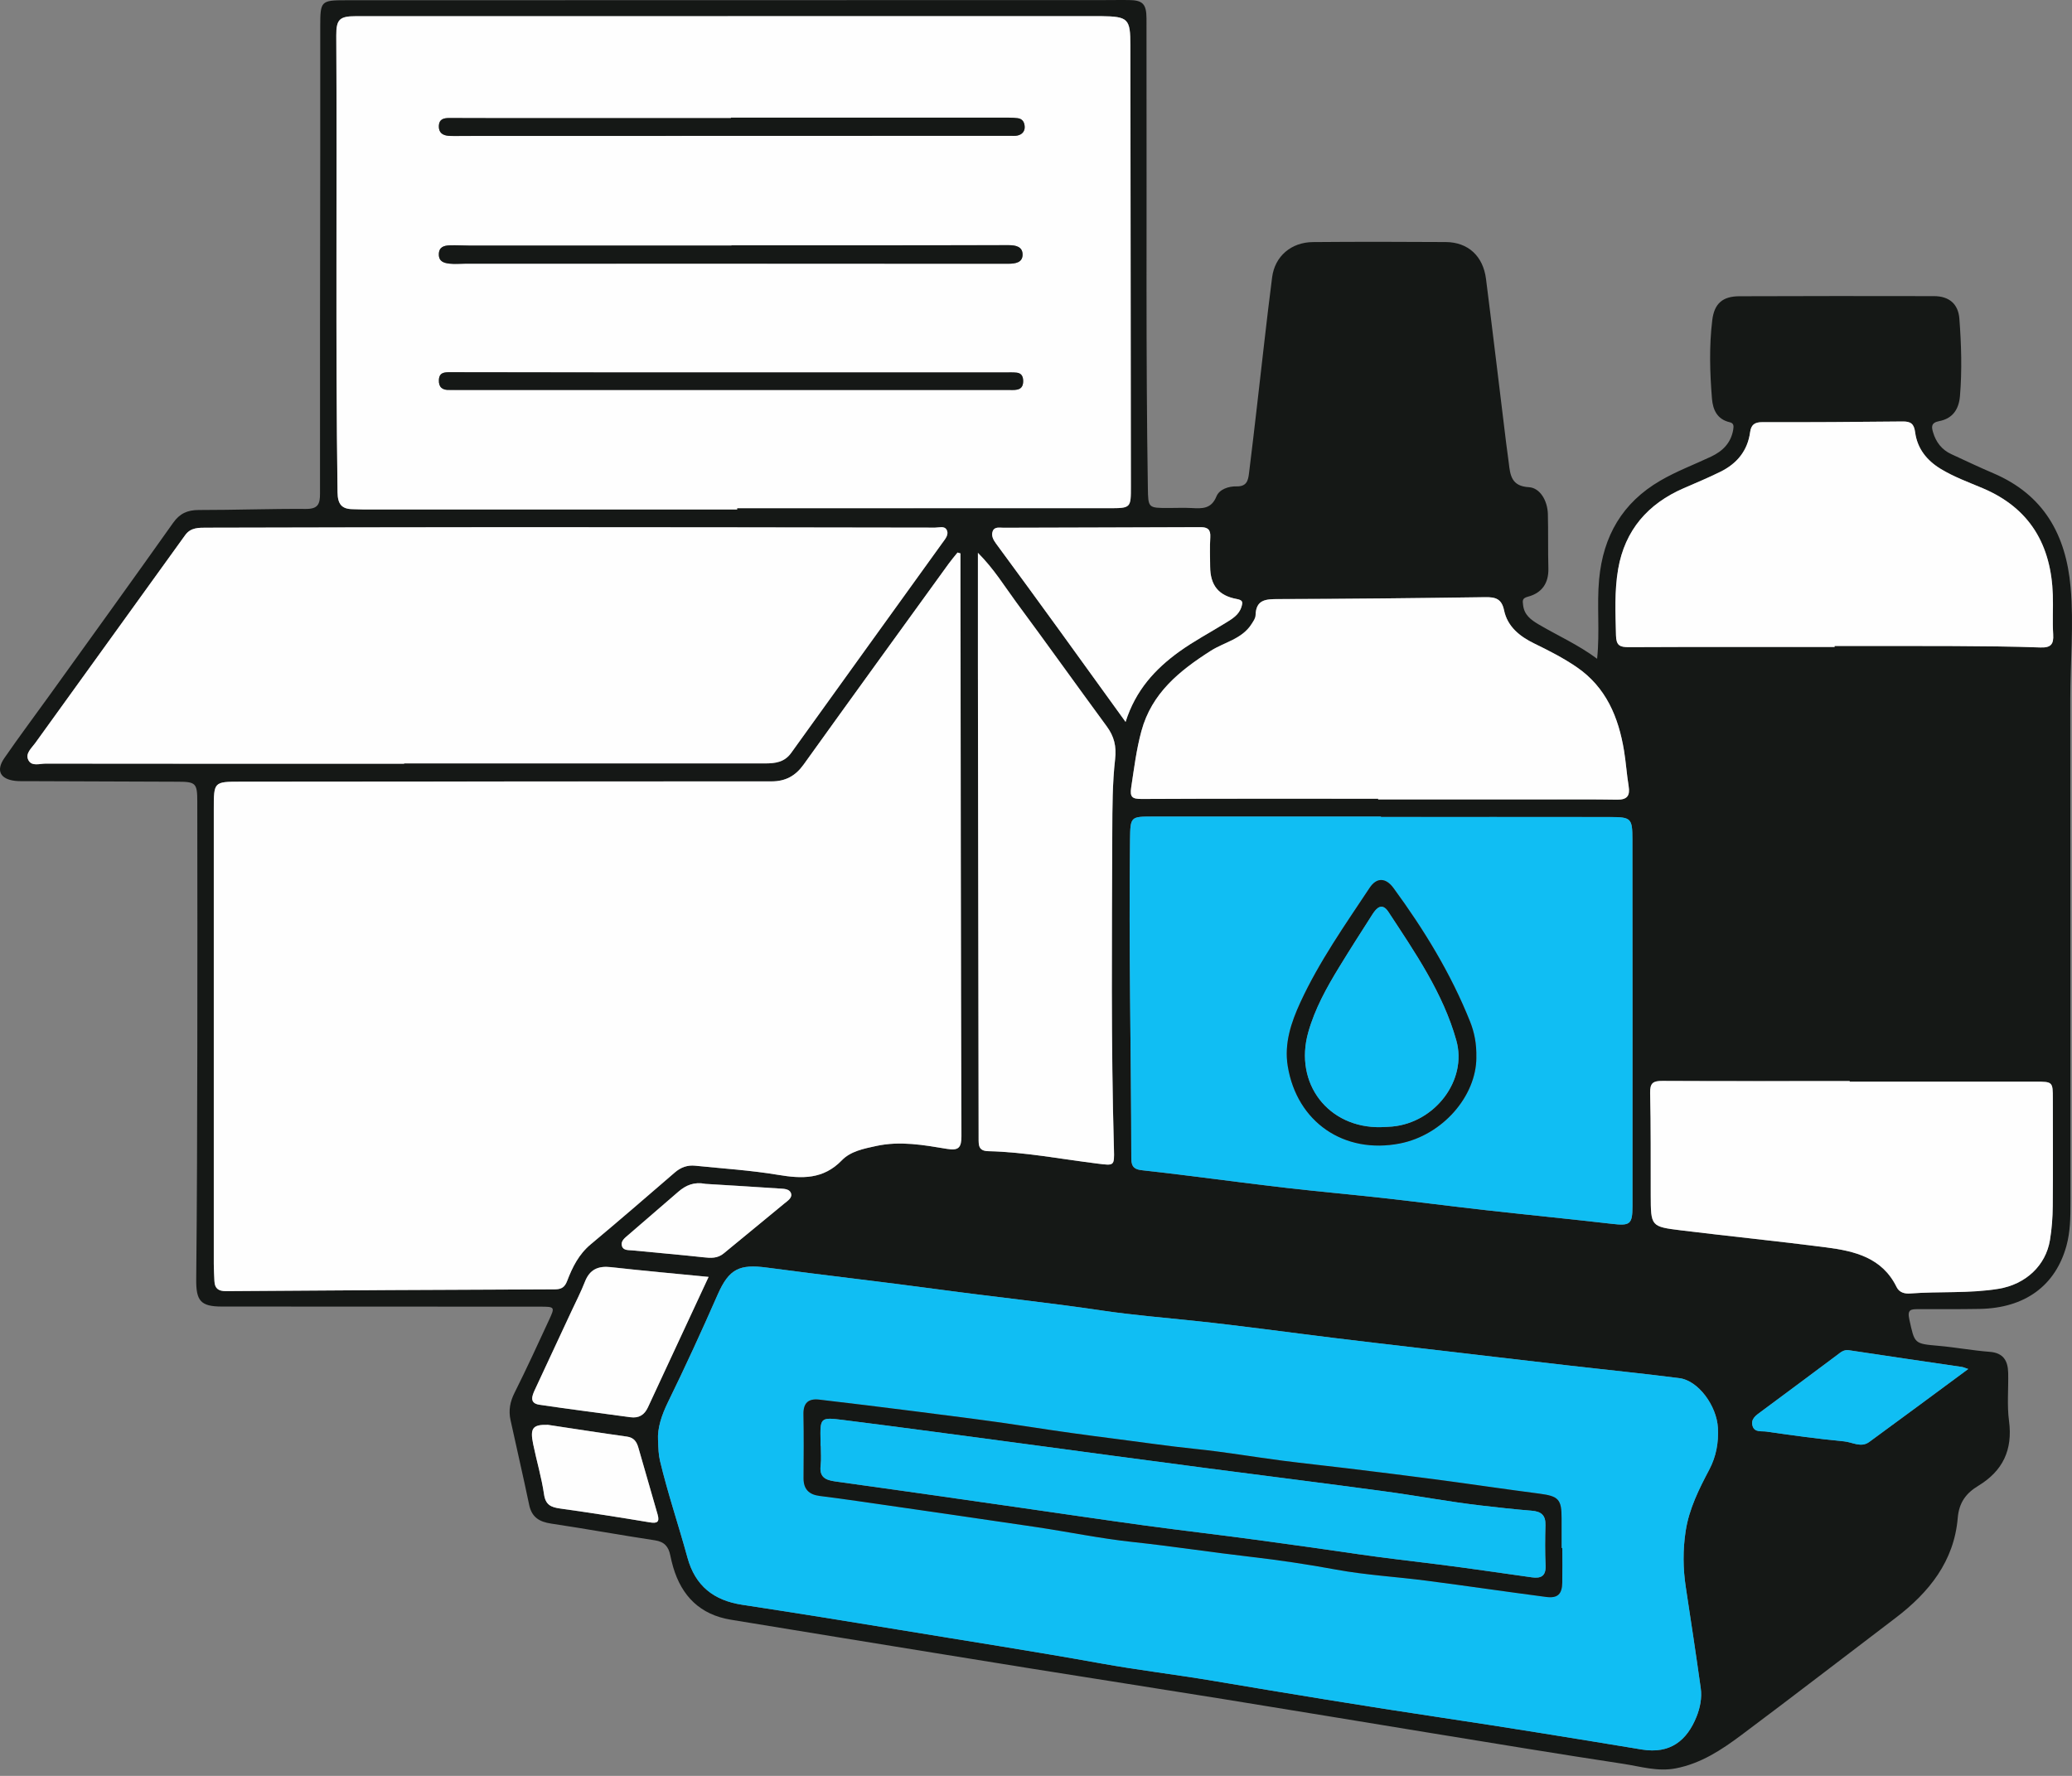<svg width="70" height="60" viewBox="0 0 70 60" fill="none" xmlns="http://www.w3.org/2000/svg">
<rect x="0" y="0" width="70" height="60" fill="#808080" stroke="none"/>
<g clip-path="url(#clip0_5344_8)">
<path d="M53.957 22.257C54.052 21.323 53.943 20.449 54.024 19.576C54.16 18.11 54.81 16.985 56.092 16.239C56.641 15.919 57.234 15.698 57.806 15.428C58.199 15.242 58.477 14.969 58.555 14.516C58.579 14.377 58.565 14.296 58.438 14.266C58.012 14.168 57.868 13.845 57.837 13.471C57.765 12.586 57.739 11.697 57.847 10.815C57.916 10.249 58.203 10.012 58.759 10.009C60.951 10.001 63.143 10 65.335 10.005C65.851 10.005 66.157 10.271 66.195 10.766C66.261 11.637 66.288 12.509 66.215 13.383C66.175 13.854 65.947 14.146 65.513 14.228C65.232 14.282 65.254 14.427 65.305 14.601C65.401 14.933 65.598 15.194 65.919 15.342C66.393 15.561 66.864 15.786 67.344 15.99C69.042 16.715 69.796 18.061 69.953 19.841C70.065 21.105 69.941 22.364 69.942 23.625C69.948 29.299 69.945 34.973 69.948 40.647C69.948 41.132 69.943 41.614 69.813 42.089C69.442 43.439 68.411 44.196 66.88 44.223C66.187 44.235 65.493 44.231 64.799 44.231C64.558 44.231 64.429 44.242 64.504 44.577C64.686 45.402 64.661 45.397 65.492 45.47C66.07 45.521 66.642 45.629 67.22 45.673C67.687 45.708 67.835 45.981 67.844 46.385C67.856 46.926 67.801 47.474 67.872 48.006C68.002 48.985 67.666 49.695 66.83 50.202C66.432 50.443 66.185 50.753 66.14 51.283C66.018 52.745 65.175 53.799 64.045 54.659C62.305 55.98 60.575 57.316 58.824 58.625C58.158 59.123 57.463 59.582 56.613 59.746C56.003 59.864 55.429 59.683 54.847 59.594C52.65 59.261 50.458 58.897 48.265 58.54C45.95 58.163 43.638 57.777 41.322 57.404C39.17 57.056 37.016 56.724 34.863 56.378C32.683 56.028 30.504 55.672 28.325 55.318C27.114 55.121 25.903 54.924 24.692 54.724C23.656 54.554 23.031 53.931 22.741 52.943C22.702 52.812 22.672 52.677 22.643 52.542C22.585 52.259 22.449 52.091 22.131 52.042C20.959 51.865 19.792 51.651 18.619 51.476C18.216 51.416 17.963 51.259 17.876 50.838C17.677 49.881 17.454 48.93 17.247 47.976C17.177 47.656 17.23 47.362 17.382 47.059C17.787 46.252 18.163 45.429 18.543 44.609C18.756 44.152 18.75 44.147 18.232 44.147C14.652 44.146 11.073 44.145 7.494 44.143C6.772 44.143 6.622 43.944 6.629 43.222C6.656 40.614 6.662 38.006 6.666 35.399C6.671 32.624 6.668 29.849 6.665 27.075C6.665 26.459 6.611 26.412 6.004 26.411C4.284 26.405 2.564 26.398 0.844 26.392C0.733 26.392 0.621 26.395 0.511 26.382C0.008 26.323 -0.143 26.035 0.145 25.616C0.639 24.899 1.162 24.202 1.67 23.495C3.066 21.554 4.466 19.616 5.848 17.666C6.075 17.345 6.335 17.231 6.717 17.231C7.924 17.232 9.131 17.187 10.336 17.195C10.743 17.197 10.812 17.031 10.811 16.676C10.806 12.82 10.815 8.963 10.819 5.106C10.821 3.705 10.819 2.304 10.819 0.902C10.819 0.03 10.837 0.008 11.698 0.008C20.244 0.006 28.79 0.005 37.336 0.003C37.599 0.003 37.863 -0.002 38.127 0.001C38.606 0.006 38.73 0.131 38.733 0.623C38.736 1.373 38.733 2.122 38.734 2.871C38.745 7.407 38.708 11.944 38.779 16.48C38.79 17.163 38.788 17.163 39.474 17.163C39.737 17.163 40.001 17.151 40.265 17.165C40.617 17.185 40.924 17.196 41.096 16.772C41.196 16.525 41.518 16.426 41.771 16.433C42.117 16.441 42.165 16.239 42.195 15.999C42.29 15.245 42.376 14.49 42.464 13.735C42.634 12.28 42.79 10.822 42.977 9.369C43.069 8.657 43.621 8.186 44.353 8.179C45.851 8.166 47.349 8.168 48.847 8.178C49.599 8.184 50.106 8.653 50.203 9.425C50.438 11.276 50.658 13.128 50.885 14.98C50.912 15.199 50.946 15.418 50.972 15.638C51.02 16.057 51.063 16.427 51.65 16.46C52.029 16.482 52.281 16.917 52.293 17.366C52.309 17.976 52.293 18.587 52.31 19.197C52.324 19.702 52.094 20.033 51.622 20.159C51.419 20.213 51.438 20.293 51.456 20.443C51.493 20.775 51.718 20.94 51.974 21.092C52.623 21.475 53.316 21.78 53.959 22.259L53.957 22.257ZM24.905 17.213V17.171C29.093 17.171 33.282 17.173 37.47 17.17C38.209 17.17 38.208 17.162 38.207 16.43C38.2 11.465 38.194 6.499 38.19 1.534C38.19 0.63 38.12 0.557 37.197 0.546C37.182 0.546 37.169 0.546 37.155 0.546C28.778 0.546 20.401 0.546 12.024 0.547C11.475 0.547 11.359 0.654 11.363 1.202C11.393 6.347 11.333 11.492 11.405 16.638C11.411 17.033 11.546 17.202 11.924 17.204C12.049 17.204 12.173 17.214 12.299 17.214C16.501 17.214 20.703 17.214 24.906 17.214L24.905 17.213ZM32.448 18.696C32.416 18.686 32.383 18.677 32.352 18.667C32.252 18.792 32.147 18.913 32.053 19.043C30.416 21.305 28.776 23.565 27.149 25.833C26.875 26.217 26.536 26.399 26.068 26.399C20.089 26.399 14.11 26.404 8.13 26.409C7.225 26.409 7.224 26.412 7.224 27.34C7.224 32.459 7.223 37.578 7.224 42.697C7.224 42.891 7.238 43.085 7.246 43.278C7.256 43.526 7.376 43.624 7.634 43.622C11.338 43.596 15.041 43.574 18.745 43.561C18.979 43.561 19.084 43.484 19.163 43.275C19.34 42.809 19.558 42.374 19.959 42.04C20.916 41.242 21.859 40.424 22.803 39.611C23.004 39.437 23.229 39.357 23.488 39.384C24.423 39.48 25.366 39.538 26.291 39.693C27.096 39.828 27.816 39.85 28.441 39.202C28.739 38.894 29.181 38.809 29.605 38.717C30.414 38.541 31.205 38.684 31.995 38.815C32.382 38.879 32.484 38.78 32.483 38.379C32.462 32.108 32.459 25.838 32.45 19.567C32.45 19.277 32.45 18.986 32.45 18.696H32.448ZM22.232 48.66C22.241 48.946 22.249 49.15 22.298 49.357C22.561 50.46 22.926 51.532 23.225 52.624C23.487 53.58 24.113 54.072 25.073 54.218C26.855 54.489 28.636 54.774 30.414 55.069C32.674 55.443 34.938 55.791 37.193 56.199C38.444 56.425 39.71 56.573 40.966 56.785C43.544 57.22 46.124 57.646 48.709 58.032C50.965 58.368 53.215 58.737 55.466 59.108C56.431 59.267 56.992 58.799 57.313 58.005C57.434 57.703 57.503 57.368 57.458 57.039C57.299 55.9 57.126 54.764 56.953 53.627C56.856 52.993 56.851 52.363 56.948 51.727C57.064 50.974 57.398 50.31 57.747 49.649C57.979 49.208 58.064 48.739 58.038 48.245C57.997 47.488 57.372 46.642 56.738 46.562C55.505 46.403 54.267 46.28 53.031 46.138C51.309 45.939 49.586 45.737 47.863 45.535C46.933 45.426 46.003 45.318 45.074 45.204C43.502 45.011 41.934 44.792 40.359 44.626C39.319 44.516 38.271 44.431 37.241 44.278C35.395 44.004 33.539 43.811 31.692 43.561C29.766 43.3 27.834 43.084 25.908 42.826C24.984 42.703 24.63 42.866 24.248 43.733C23.709 44.96 23.151 46.178 22.562 47.382C22.354 47.809 22.206 48.253 22.231 48.659L22.232 48.66ZM13.653 25.802V25.794C14.457 25.794 15.262 25.794 16.066 25.794C19.327 25.794 22.587 25.791 25.847 25.794C26.192 25.794 26.502 25.754 26.727 25.442C28.428 23.072 30.134 20.707 31.839 18.341C31.936 18.206 32.071 18.059 31.977 17.895C31.902 17.764 31.723 17.828 31.591 17.828C26.846 17.82 22.101 17.812 17.357 17.812C13.903 17.812 10.448 17.823 6.994 17.83C6.721 17.83 6.446 17.818 6.257 18.08C4.568 20.422 2.877 22.764 1.189 25.107C1.063 25.282 0.841 25.462 0.962 25.689C1.075 25.901 1.343 25.801 1.54 25.801C5.578 25.806 9.615 25.805 13.652 25.805L13.653 25.802ZM46.653 27.603C46.653 27.598 46.653 27.593 46.653 27.589C44.086 27.589 41.52 27.589 38.953 27.589C38.194 27.589 38.187 27.589 38.177 28.369C38.131 31.962 38.215 35.555 38.22 39.148C38.22 39.45 38.354 39.515 38.6 39.541C39.127 39.597 39.652 39.663 40.178 39.727C41.291 39.865 42.402 40.013 43.516 40.141C44.592 40.264 45.671 40.359 46.747 40.479C47.902 40.608 49.055 40.759 50.209 40.889C51.624 41.047 53.043 41.186 54.458 41.349C55.062 41.419 55.15 41.37 55.151 40.761C55.153 36.627 55.154 32.492 55.149 28.358C55.149 27.646 55.104 27.606 54.394 27.605C51.813 27.602 49.233 27.603 46.652 27.603L46.653 27.603ZM46.559 26.986C46.559 26.994 46.559 27.002 46.559 27.01C48.46 27.01 50.361 27.01 52.261 27.01C53.052 27.01 53.843 27.005 54.633 27.017C54.971 27.023 55.073 26.883 55.021 26.562C54.956 26.166 54.931 25.764 54.866 25.369C54.68 24.233 54.261 23.222 53.269 22.542C52.815 22.23 52.324 21.982 51.83 21.74C51.343 21.503 50.928 21.173 50.813 20.622C50.73 20.229 50.523 20.172 50.178 20.177C47.848 20.209 45.518 20.236 43.187 20.241C42.767 20.242 42.431 20.253 42.417 20.786C42.415 20.893 42.346 20.981 42.286 21.077C41.961 21.594 41.365 21.694 40.902 21.989C39.845 22.664 38.909 23.419 38.561 24.698C38.391 25.326 38.312 25.967 38.215 26.608C38.166 26.933 38.252 26.996 38.567 26.994C41.23 26.981 43.894 26.987 46.558 26.987L46.559 26.986ZM61.98 21.858C61.98 21.848 61.98 21.837 61.98 21.826C63.326 21.826 64.671 21.821 66.017 21.828C66.988 21.833 67.96 21.838 68.929 21.875C69.282 21.889 69.387 21.773 69.365 21.432C69.338 20.989 69.368 20.544 69.353 20.101C69.298 18.42 68.587 17.173 66.987 16.496C66.509 16.294 66.017 16.116 65.568 15.844C65.092 15.555 64.774 15.153 64.701 14.604C64.663 14.317 64.553 14.237 64.282 14.24C62.701 14.257 61.119 14.268 59.538 14.262C59.271 14.262 59.16 14.357 59.126 14.604C59.04 15.232 58.679 15.664 58.127 15.937C57.721 16.138 57.303 16.313 56.887 16.493C55.672 17.02 54.896 17.913 54.668 19.226C54.54 19.964 54.578 20.716 54.595 21.466C54.602 21.808 54.724 21.867 55.031 21.865C57.347 21.854 59.664 21.858 61.981 21.858H61.98ZM62.489 36.543V36.525C60.381 36.525 58.274 36.53 56.167 36.519C55.854 36.517 55.739 36.583 55.747 36.928C55.776 38.078 55.763 39.229 55.767 40.38C55.771 41.429 55.77 41.442 56.792 41.568C58.424 41.768 60.061 41.933 61.691 42.143C62.655 42.267 63.588 42.489 64.073 43.484C64.168 43.676 64.358 43.715 64.531 43.701C65.525 43.625 66.528 43.705 67.516 43.543C68.438 43.392 69.113 42.755 69.254 41.899C69.317 41.518 69.346 41.128 69.349 40.741C69.361 39.535 69.353 38.329 69.352 37.122C69.352 36.552 69.347 36.544 68.768 36.544C66.675 36.542 64.581 36.544 62.487 36.544L62.489 36.543ZM33.039 18.677C33.039 19.991 33.037 21.208 33.039 22.424C33.047 27.766 33.056 33.107 33.063 38.448C33.063 38.685 33.052 38.886 33.387 38.893C34.634 38.922 35.858 39.162 37.092 39.315C37.638 39.382 37.651 39.393 37.635 38.837C37.532 35.259 37.567 31.68 37.578 28.101C37.581 27.283 37.582 26.46 37.674 25.65C37.724 25.209 37.639 24.878 37.389 24.537C36.367 23.145 35.364 21.738 34.336 20.35C33.937 19.81 33.588 19.228 33.039 18.678L33.039 18.677ZM38.027 24.39C38.366 23.316 39.029 22.601 39.835 22.018C40.332 21.659 40.88 21.371 41.402 21.047C41.625 20.908 41.857 20.778 41.942 20.501C41.988 20.35 41.997 20.276 41.782 20.237C41.161 20.123 40.889 19.767 40.884 19.143C40.881 18.811 40.87 18.477 40.889 18.145C40.904 17.885 40.797 17.808 40.552 17.809C38.335 17.819 36.118 17.821 33.902 17.829C33.77 17.829 33.596 17.786 33.537 17.95C33.484 18.095 33.553 18.231 33.65 18.362C34.379 19.35 35.101 20.343 35.822 21.337C36.542 22.329 37.258 23.324 38.028 24.39L38.027 24.39ZM23.94 43.14C22.786 43.026 21.712 42.931 20.642 42.81C20.211 42.762 19.925 42.884 19.762 43.302C19.629 43.643 19.459 43.971 19.304 44.303C18.893 45.186 18.479 46.068 18.071 46.952C17.975 47.159 17.875 47.407 18.224 47.459C19.247 47.611 20.274 47.739 21.298 47.88C21.587 47.92 21.774 47.799 21.891 47.544C22.075 47.144 22.261 46.747 22.446 46.348C22.937 45.293 23.428 44.239 23.94 43.139V43.14ZM66.495 46.252C66.378 46.213 66.331 46.19 66.283 46.183C65.011 45.995 63.738 45.812 62.467 45.618C62.285 45.591 62.183 45.693 62.063 45.782C61.208 46.419 60.355 47.058 59.498 47.691C59.325 47.819 59.135 47.939 59.212 48.184C59.28 48.401 59.514 48.344 59.673 48.366C60.547 48.492 61.422 48.614 62.302 48.697C62.578 48.723 62.873 48.919 63.147 48.72C64.251 47.915 65.348 47.099 66.495 46.252H66.495ZM18.512 48.139C17.994 48.125 17.903 48.252 18.013 48.789C18.129 49.356 18.297 49.914 18.38 50.485C18.433 50.844 18.614 50.923 18.923 50.966C19.934 51.107 20.943 51.265 21.95 51.433C22.2 51.475 22.291 51.426 22.218 51.17C22.001 50.417 21.787 49.665 21.569 48.913C21.512 48.719 21.422 48.569 21.185 48.537C20.27 48.409 19.355 48.266 18.513 48.139L18.512 48.139ZM23.832 39.997C23.453 39.922 23.172 40.043 22.92 40.261C22.356 40.749 21.789 41.235 21.225 41.724C21.111 41.824 20.963 41.929 21.013 42.097C21.06 42.255 21.239 42.232 21.37 42.245C22.167 42.325 22.966 42.389 23.762 42.477C24.013 42.505 24.242 42.52 24.454 42.344C25.134 41.779 25.823 41.224 26.502 40.658C26.612 40.567 26.792 40.462 26.717 40.295C26.655 40.157 26.459 40.163 26.316 40.153C25.475 40.095 24.633 40.047 23.832 39.998L23.832 39.997Z" fill="#151816"/>
<path d="M24.904 17.213C20.702 17.213 16.499 17.213 12.296 17.213C12.171 17.213 12.047 17.204 11.922 17.203C11.544 17.201 11.408 17.032 11.403 16.637C11.331 11.491 11.391 6.346 11.36 1.201C11.357 0.654 11.473 0.547 12.022 0.547C20.399 0.545 28.776 0.545 37.153 0.545C37.167 0.545 37.18 0.545 37.195 0.545C38.118 0.557 38.187 0.629 38.188 1.533C38.192 6.498 38.199 11.464 38.205 16.429C38.206 17.162 38.208 17.17 37.468 17.17C33.28 17.172 29.091 17.17 24.903 17.17V17.212L24.904 17.213ZM24.693 3.975C24.693 3.98 24.693 3.986 24.693 3.993C22.073 3.993 19.452 3.993 16.832 3.993C16.278 3.993 15.723 3.988 15.168 3.989C14.99 3.989 14.834 4.026 14.826 4.254C14.818 4.483 14.95 4.574 15.156 4.591C15.211 4.596 15.267 4.595 15.323 4.595C21.589 4.593 27.856 4.591 34.123 4.59C34.207 4.59 34.292 4.598 34.372 4.58C34.523 4.548 34.622 4.446 34.618 4.29C34.613 4.146 34.554 4.017 34.383 3.995C34.288 3.983 34.191 3.977 34.094 3.977C30.96 3.976 27.828 3.977 24.694 3.977L24.693 3.975ZM24.713 8.288V8.298C21.76 8.298 18.806 8.298 15.854 8.298C15.632 8.298 15.409 8.28 15.188 8.29C15.001 8.298 14.828 8.343 14.825 8.593C14.823 8.842 15.005 8.887 15.184 8.908C15.362 8.928 15.544 8.909 15.724 8.909C21.838 8.909 27.953 8.907 34.068 8.911C34.315 8.911 34.548 8.868 34.546 8.598C34.544 8.337 34.322 8.283 34.072 8.284C30.952 8.292 27.832 8.289 24.713 8.289V8.288ZM24.695 12.583C23.35 12.583 22.005 12.583 20.66 12.583C18.843 12.582 17.026 12.582 15.209 12.576C15.014 12.576 14.839 12.58 14.827 12.835C14.814 13.085 14.947 13.186 15.185 13.174C15.24 13.171 15.296 13.174 15.352 13.174C21.579 13.174 27.806 13.174 34.033 13.174C34.144 13.174 34.258 13.185 34.365 13.163C34.529 13.13 34.572 13.003 34.565 12.847C34.559 12.701 34.493 12.607 34.348 12.591C34.225 12.578 34.099 12.583 33.974 12.583C30.881 12.583 27.788 12.583 24.695 12.583Z" fill="#FEFEFE"/>
<path d="M32.447 18.697C32.447 18.987 32.447 19.278 32.447 19.568C32.455 25.839 32.458 32.109 32.48 38.38C32.482 38.781 32.379 38.88 31.992 38.816C31.202 38.685 30.411 38.542 29.602 38.718C29.179 38.81 28.736 38.895 28.439 39.203C27.813 39.851 27.093 39.829 26.288 39.694C25.362 39.539 24.421 39.481 23.485 39.385C23.226 39.358 23.001 39.438 22.8 39.611C21.856 40.426 20.913 41.242 19.956 42.041C19.556 42.374 19.338 42.811 19.161 43.275C19.081 43.484 18.977 43.561 18.742 43.562C15.039 43.574 11.335 43.595 7.631 43.623C7.373 43.624 7.253 43.527 7.243 43.279C7.236 43.085 7.222 42.891 7.222 42.698C7.222 37.579 7.222 32.46 7.222 27.341C7.222 26.413 7.223 26.411 8.128 26.41C14.107 26.405 20.086 26.4 26.065 26.4C26.533 26.4 26.872 26.217 27.147 25.834C28.774 23.565 30.413 21.306 32.05 19.044C32.143 18.915 32.249 18.793 32.349 18.668C32.381 18.678 32.413 18.687 32.445 18.697H32.447Z" fill="#FEFEFE"/>
<path d="M22.231 48.66C22.206 48.254 22.354 47.81 22.562 47.383C23.152 46.18 23.709 44.961 24.248 43.735C24.63 42.867 24.983 42.704 25.908 42.828C27.834 43.085 29.766 43.302 31.692 43.563C33.54 43.813 35.395 44.005 37.241 44.28C38.271 44.433 39.319 44.517 40.359 44.627C41.933 44.794 43.502 45.013 45.074 45.206C46.004 45.32 46.934 45.427 47.863 45.536C49.586 45.738 51.309 45.941 53.031 46.139C54.266 46.282 55.505 46.404 56.738 46.563C57.372 46.645 57.996 47.489 58.038 48.247C58.064 48.74 57.978 49.209 57.747 49.65C57.398 50.311 57.064 50.975 56.948 51.729C56.851 52.365 56.856 52.994 56.953 53.628C57.126 54.765 57.299 55.901 57.458 57.041C57.504 57.369 57.434 57.705 57.313 58.006C56.992 58.801 56.431 59.269 55.466 59.11C53.215 58.738 50.965 58.371 48.709 58.033C46.124 57.647 43.544 57.221 40.966 56.786C39.71 56.575 38.444 56.427 37.193 56.2C34.938 55.793 32.674 55.444 30.414 55.07C28.636 54.776 26.855 54.491 25.073 54.219C24.113 54.073 23.487 53.582 23.225 52.626C22.927 51.534 22.561 50.461 22.298 49.359C22.249 49.152 22.241 48.949 22.232 48.661L22.231 48.66ZM52.78 52.301C52.772 52.301 52.764 52.301 52.756 52.301C52.756 51.969 52.755 51.636 52.756 51.303C52.76 50.653 52.652 50.548 52.009 50.465C50.845 50.314 49.685 50.14 48.522 49.985C47.526 49.853 46.529 49.733 45.532 49.61C44.793 49.52 44.052 49.444 43.313 49.348C42.345 49.222 41.381 49.056 40.41 48.956C39.48 48.861 38.554 48.724 37.628 48.605C36.694 48.486 35.756 48.358 34.823 48.212C33.515 48.006 32.199 47.848 30.886 47.679C29.818 47.542 28.748 47.414 27.679 47.288C27.319 47.245 27.136 47.392 27.144 47.779C27.158 48.5 27.152 49.222 27.147 49.943C27.145 50.314 27.333 50.495 27.686 50.541C28.125 50.597 28.565 50.655 29.002 50.718C30.999 51.007 32.996 51.293 34.991 51.591C36.086 51.754 37.175 51.981 38.27 52.097C39.597 52.239 40.915 52.444 42.239 52.597C43.209 52.708 44.177 52.852 45.141 53.03C46.148 53.215 47.177 53.273 48.195 53.404C49.544 53.579 50.89 53.778 52.239 53.954C52.626 54.005 52.773 53.859 52.779 53.466C52.785 53.078 52.78 52.689 52.78 52.301V52.301Z" fill="#10BEF3"/>
<path d="M13.652 25.803C9.615 25.803 5.578 25.805 1.54 25.799C1.343 25.799 1.075 25.899 0.962 25.687C0.84 25.461 1.063 25.281 1.189 25.106C2.876 22.762 4.567 20.421 6.257 18.078C6.445 17.816 6.72 17.829 6.994 17.828C10.449 17.822 13.904 17.811 17.357 17.811C22.102 17.811 26.847 17.819 31.591 17.826C31.723 17.826 31.902 17.762 31.977 17.893C32.071 18.057 31.936 18.205 31.839 18.339C30.135 20.706 28.428 23.071 26.727 25.44C26.502 25.753 26.192 25.792 25.847 25.792C22.586 25.79 19.326 25.792 16.066 25.792C15.262 25.792 14.457 25.792 13.653 25.792V25.801L13.652 25.803Z" fill="#FEFEFE"/>
<path d="M46.652 27.602C49.233 27.602 51.813 27.6 54.394 27.604C55.104 27.605 55.148 27.645 55.149 28.357C55.153 32.491 55.153 36.626 55.151 40.76C55.151 41.369 55.063 41.418 54.458 41.348C53.043 41.185 51.625 41.046 50.209 40.887C49.054 40.758 47.903 40.607 46.747 40.478C45.671 40.358 44.592 40.262 43.516 40.139C42.402 40.012 41.291 39.864 40.178 39.726C39.652 39.661 39.127 39.595 38.6 39.539C38.355 39.514 38.221 39.449 38.22 39.147C38.215 35.554 38.13 31.961 38.177 28.368C38.187 27.588 38.194 27.588 38.953 27.588C41.52 27.588 44.086 27.588 46.653 27.588C46.653 27.592 46.653 27.597 46.653 27.601L46.652 27.602ZM49.877 35.727C49.887 35.253 49.808 34.873 49.664 34.513C49.016 32.888 48.109 31.408 47.078 30.002C46.818 29.647 46.511 29.637 46.273 29.994C45.44 31.248 44.569 32.483 43.936 33.856C43.622 34.536 43.38 35.252 43.506 36.019C43.815 37.909 45.406 38.999 47.291 38.633C48.734 38.352 49.874 37.035 49.878 35.727H49.877Z" fill="#10BEF3"/>
<path d="M46.559 26.986C43.895 26.986 41.231 26.98 38.568 26.994C38.252 26.995 38.167 26.932 38.216 26.608C38.313 25.967 38.391 25.325 38.562 24.698C38.91 23.417 39.846 22.663 40.903 21.989C41.367 21.693 41.963 21.594 42.288 21.076C42.347 20.98 42.415 20.892 42.418 20.785C42.432 20.252 42.767 20.241 43.188 20.24C45.518 20.235 47.849 20.209 50.179 20.176C50.524 20.171 50.732 20.229 50.814 20.622C50.929 21.172 51.344 21.502 51.831 21.74C52.325 21.98 52.816 22.23 53.27 22.541C54.261 23.222 54.681 24.233 54.867 25.368C54.932 25.764 54.957 26.166 55.022 26.561C55.074 26.883 54.972 27.023 54.634 27.017C53.843 27.004 53.052 27.009 52.262 27.009C50.362 27.009 48.461 27.009 46.56 27.009C46.56 27.001 46.56 26.994 46.56 26.985L46.559 26.986Z" fill="#FEFEFE"/>
<path d="M61.98 21.859C59.663 21.859 57.347 21.854 55.03 21.865C54.723 21.867 54.601 21.808 54.594 21.466C54.577 20.717 54.539 19.965 54.667 19.226C54.895 17.913 55.671 17.019 56.886 16.493C57.302 16.313 57.72 16.138 58.126 15.937C58.678 15.664 59.039 15.232 59.125 14.604C59.158 14.357 59.27 14.262 59.537 14.263C61.118 14.268 62.7 14.257 64.281 14.24C64.553 14.238 64.662 14.317 64.7 14.604C64.773 15.153 65.092 15.556 65.567 15.844C66.016 16.116 66.508 16.294 66.986 16.496C68.585 17.174 69.297 18.421 69.352 20.101C69.367 20.544 69.336 20.99 69.364 21.432C69.386 21.774 69.282 21.888 68.928 21.875C67.958 21.84 66.987 21.833 66.016 21.828C64.67 21.821 63.325 21.826 61.979 21.826C61.979 21.837 61.979 21.848 61.979 21.859H61.98Z" fill="#FEFEFE"/>
<path d="M62.489 36.545C64.582 36.545 66.676 36.544 68.769 36.545C69.349 36.545 69.353 36.553 69.353 37.123C69.353 38.329 69.361 39.536 69.35 40.742C69.347 41.129 69.319 41.519 69.255 41.899C69.114 42.755 68.439 43.393 67.517 43.544C66.529 43.706 65.526 43.626 64.532 43.702C64.359 43.715 64.169 43.677 64.075 43.485C63.59 42.489 62.655 42.268 61.693 42.144C60.062 41.933 58.425 41.769 56.794 41.569C55.77 41.444 55.772 41.43 55.769 40.381C55.764 39.23 55.777 38.079 55.748 36.929C55.74 36.584 55.855 36.518 56.168 36.52C58.275 36.531 60.382 36.525 62.49 36.525V36.544L62.489 36.545Z" fill="#FEFEFE"/>
<path d="M33.038 18.679C33.587 19.229 33.936 19.81 34.334 20.35C35.361 21.739 36.364 23.146 37.387 24.538C37.638 24.878 37.722 25.21 37.672 25.65C37.581 26.46 37.58 27.284 37.577 28.101C37.565 31.68 37.531 35.26 37.633 38.838C37.649 39.395 37.637 39.383 37.09 39.315C35.856 39.163 34.632 38.923 33.385 38.894C33.05 38.886 33.061 38.685 33.061 38.449C33.055 33.107 33.045 27.766 33.037 22.425C33.035 21.208 33.037 19.992 33.037 18.678L33.038 18.679Z" fill="#FEFEFE"/>
<path d="M38.026 24.391C37.256 23.325 36.54 22.33 35.821 21.338C35.1 20.345 34.378 19.352 33.648 18.364C33.552 18.233 33.483 18.096 33.536 17.951C33.596 17.788 33.769 17.831 33.901 17.831C36.118 17.823 38.335 17.821 40.551 17.811C40.796 17.81 40.903 17.886 40.888 18.147C40.868 18.479 40.88 18.812 40.883 19.145C40.888 19.767 41.16 20.124 41.781 20.238C41.996 20.277 41.987 20.352 41.941 20.503C41.857 20.78 41.623 20.91 41.401 21.049C40.878 21.373 40.331 21.661 39.834 22.02C39.028 22.603 38.365 23.317 38.026 24.392L38.026 24.391Z" fill="#FEFEFE"/>
<path d="M23.939 43.141C23.428 44.242 22.937 45.297 22.446 46.351C22.261 46.749 22.075 47.147 21.891 47.546C21.773 47.802 21.587 47.923 21.297 47.883C20.273 47.741 19.247 47.614 18.224 47.461C17.875 47.409 17.974 47.161 18.07 46.954C18.479 46.07 18.892 45.188 19.304 44.306C19.459 43.973 19.628 43.646 19.761 43.305C19.925 42.886 20.211 42.764 20.642 42.813C21.712 42.934 22.785 43.029 23.939 43.142V43.141Z" fill="#FEFEFE"/>
<path d="M66.494 46.254C65.346 47.101 64.249 47.916 63.145 48.722C62.871 48.921 62.577 48.725 62.3 48.699C61.421 48.616 60.545 48.493 59.671 48.368C59.512 48.345 59.279 48.402 59.21 48.186C59.133 47.941 59.324 47.82 59.496 47.693C60.354 47.06 61.207 46.421 62.061 45.784C62.181 45.695 62.283 45.592 62.465 45.62C63.736 45.814 65.008 45.997 66.281 46.185C66.329 46.192 66.376 46.216 66.493 46.254H66.494Z" fill="#10BEF3"/>
<path d="M18.511 48.14C19.354 48.267 20.268 48.41 21.184 48.538C21.422 48.571 21.512 48.72 21.567 48.914C21.786 49.666 22 50.419 22.217 51.171C22.29 51.427 22.199 51.476 21.948 51.434C20.942 51.266 19.932 51.108 18.921 50.967C18.613 50.923 18.43 50.845 18.379 50.486C18.296 49.915 18.128 49.357 18.012 48.791C17.902 48.254 17.993 48.126 18.511 48.14L18.511 48.14Z" fill="#FEFEFE"/>
<path d="M23.831 39.999C24.631 40.048 25.473 40.098 26.314 40.155C26.458 40.165 26.653 40.159 26.715 40.297C26.79 40.463 26.61 40.568 26.5 40.66C25.821 41.226 25.132 41.781 24.452 42.346C24.24 42.523 24.012 42.507 23.76 42.479C22.964 42.391 22.165 42.326 21.369 42.246C21.237 42.233 21.058 42.257 21.011 42.099C20.961 41.93 21.109 41.825 21.224 41.726C21.788 41.238 22.354 40.751 22.918 40.263C23.17 40.045 23.45 39.924 23.83 39.998L23.831 39.999Z" fill="#FEFEFE"/>
<path d="M24.695 3.975C27.828 3.975 30.961 3.975 34.095 3.975C34.191 3.975 34.288 3.982 34.384 3.993C34.555 4.015 34.614 4.145 34.618 4.289C34.622 4.444 34.523 4.546 34.372 4.579C34.292 4.596 34.206 4.588 34.124 4.588C27.857 4.589 21.591 4.591 15.323 4.593C15.267 4.593 15.212 4.594 15.157 4.589C14.951 4.571 14.818 4.481 14.826 4.252C14.835 4.024 14.991 3.988 15.169 3.987C15.723 3.987 16.278 3.991 16.833 3.991C19.453 3.991 22.073 3.991 24.694 3.991C24.694 3.985 24.694 3.979 24.694 3.973L24.695 3.975Z" fill="#151816"/>
<path d="M24.714 8.288C27.834 8.288 30.953 8.291 34.073 8.283C34.324 8.283 34.545 8.336 34.547 8.597C34.549 8.867 34.316 8.91 34.069 8.91C27.955 8.906 21.84 8.907 15.726 8.908C15.546 8.908 15.363 8.927 15.185 8.907C15.006 8.886 14.824 8.841 14.826 8.592C14.828 8.342 15.002 8.297 15.19 8.289C15.41 8.28 15.633 8.297 15.855 8.297C18.808 8.297 21.761 8.297 24.714 8.297V8.287V8.288Z" fill="#151816"/>
<path d="M24.697 12.583C27.79 12.583 30.883 12.583 33.975 12.583C34.1 12.583 34.226 12.577 34.35 12.591C34.494 12.607 34.56 12.701 34.566 12.847C34.573 13.002 34.531 13.129 34.366 13.163C34.26 13.185 34.145 13.174 34.035 13.174C27.807 13.174 21.581 13.174 15.353 13.174C15.297 13.174 15.242 13.172 15.186 13.174C14.948 13.185 14.816 13.085 14.828 12.835C14.841 12.58 15.016 12.575 15.21 12.576C17.027 12.581 18.844 12.582 20.661 12.583C22.006 12.583 23.352 12.583 24.697 12.583Z" fill="#151816"/>
<path d="M52.78 52.301C52.78 52.69 52.785 53.078 52.779 53.467C52.772 53.859 52.626 54.005 52.239 53.955C50.889 53.779 49.544 53.58 48.195 53.405C47.178 53.273 46.148 53.216 45.141 53.031C44.177 52.853 43.209 52.709 42.239 52.597C40.915 52.445 39.597 52.24 38.27 52.098C37.175 51.981 36.086 51.754 34.992 51.591C32.996 51.294 30.999 51.008 29.002 50.719C28.564 50.655 28.126 50.597 27.686 50.541C27.333 50.496 27.145 50.315 27.147 49.944C27.152 49.223 27.158 48.501 27.144 47.78C27.136 47.392 27.319 47.246 27.679 47.288C28.748 47.415 29.817 47.542 30.886 47.68C32.199 47.849 33.515 48.008 34.823 48.213C35.757 48.359 36.694 48.487 37.629 48.606C38.554 48.724 39.48 48.861 40.41 48.957C41.381 49.056 42.345 49.223 43.313 49.349C44.052 49.444 44.793 49.521 45.532 49.611C46.529 49.733 47.526 49.854 48.522 49.986C49.685 50.14 50.846 50.315 52.01 50.465C52.651 50.549 52.759 50.654 52.756 51.304C52.755 51.636 52.756 51.97 52.756 52.302C52.765 52.302 52.772 52.302 52.78 52.302V52.301ZM27.722 48.846H27.729C27.729 49.068 27.75 49.293 27.724 49.511C27.676 49.902 27.878 50.005 28.221 50.053C30.302 50.34 32.383 50.64 34.463 50.938C35.881 51.141 37.298 51.352 38.717 51.546C39.946 51.713 41.179 51.854 42.409 52.021C43.598 52.181 44.785 52.348 45.971 52.522C46.84 52.648 47.72 52.746 48.595 52.856C49.649 52.988 50.7 53.146 51.752 53.292C52.054 53.335 52.23 53.254 52.215 52.9C52.194 52.443 52.198 51.985 52.21 51.527C52.219 51.191 52.067 51.066 51.741 51.041C51.169 50.995 50.597 50.931 50.027 50.865C48.946 50.74 47.874 50.535 46.795 50.39C44.813 50.122 42.829 49.873 40.846 49.614C39.785 49.476 38.724 49.334 37.663 49.193C36.585 49.049 35.507 48.902 34.429 48.758C32.44 48.494 30.453 48.224 28.463 47.973C27.708 47.878 27.705 47.903 27.721 48.678C27.721 48.734 27.721 48.789 27.721 48.845L27.722 48.846Z" fill="#151816"/>
<path d="M49.877 35.729C49.874 37.036 48.733 38.353 47.291 38.634C45.405 39.001 43.814 37.911 43.505 36.02C43.38 35.254 43.621 34.538 43.935 33.858C44.57 32.485 45.44 31.25 46.272 29.995C46.51 29.638 46.817 29.649 47.078 30.004C48.108 31.41 49.015 32.889 49.664 34.514C49.807 34.874 49.887 35.255 49.876 35.729H49.877ZM46.662 38.082C46.787 38.075 46.912 38.072 47.036 38.061C48.478 37.928 49.578 36.501 49.2 35.152C48.751 33.548 47.808 32.185 46.907 30.81C46.7 30.494 46.516 30.659 46.372 30.883C45.992 31.477 45.612 32.072 45.244 32.673C44.818 33.369 44.423 34.081 44.199 34.875C43.709 36.605 44.875 38.123 46.663 38.082L46.662 38.082Z" fill="#151816"/>
<path d="M27.721 48.844C27.721 48.789 27.722 48.734 27.721 48.678C27.706 47.902 27.709 47.878 28.464 47.973C30.454 48.222 32.441 48.494 34.43 48.758C35.508 48.901 36.586 49.048 37.664 49.192C38.724 49.334 39.785 49.474 40.846 49.614C42.829 49.872 44.813 50.121 46.795 50.389C47.875 50.535 48.947 50.738 50.028 50.864C50.598 50.93 51.169 50.995 51.742 51.04C52.067 51.066 52.22 51.19 52.211 51.526C52.199 51.984 52.195 52.442 52.215 52.899C52.23 53.254 52.054 53.334 51.753 53.292C50.7 53.145 49.649 52.987 48.596 52.855C47.721 52.745 46.841 52.647 45.972 52.521C44.786 52.347 43.598 52.181 42.41 52.02C41.181 51.853 39.947 51.712 38.718 51.545C37.298 51.351 35.882 51.14 34.464 50.937C32.384 50.64 30.303 50.338 28.221 50.052C27.88 50.005 27.677 49.902 27.725 49.51C27.751 49.292 27.73 49.067 27.73 48.845H27.723L27.721 48.844Z" fill="#10BEF3"/>
<path d="M46.663 38.082C44.874 38.123 43.709 36.605 44.198 34.875C44.422 34.082 44.817 33.37 45.243 32.673C45.611 32.071 45.991 31.477 46.372 30.883C46.515 30.659 46.699 30.495 46.906 30.81C47.807 32.185 48.75 33.547 49.2 35.152C49.577 36.5 48.478 37.928 47.035 38.061C46.911 38.072 46.786 38.075 46.662 38.081L46.663 38.082Z" fill="#10BEF3"/>
</g>
<defs>
<clipPath id="clip0_5344_8">
<rect width="70" height="59.785" fill="white"/>
</clipPath>
</defs>
</svg>
